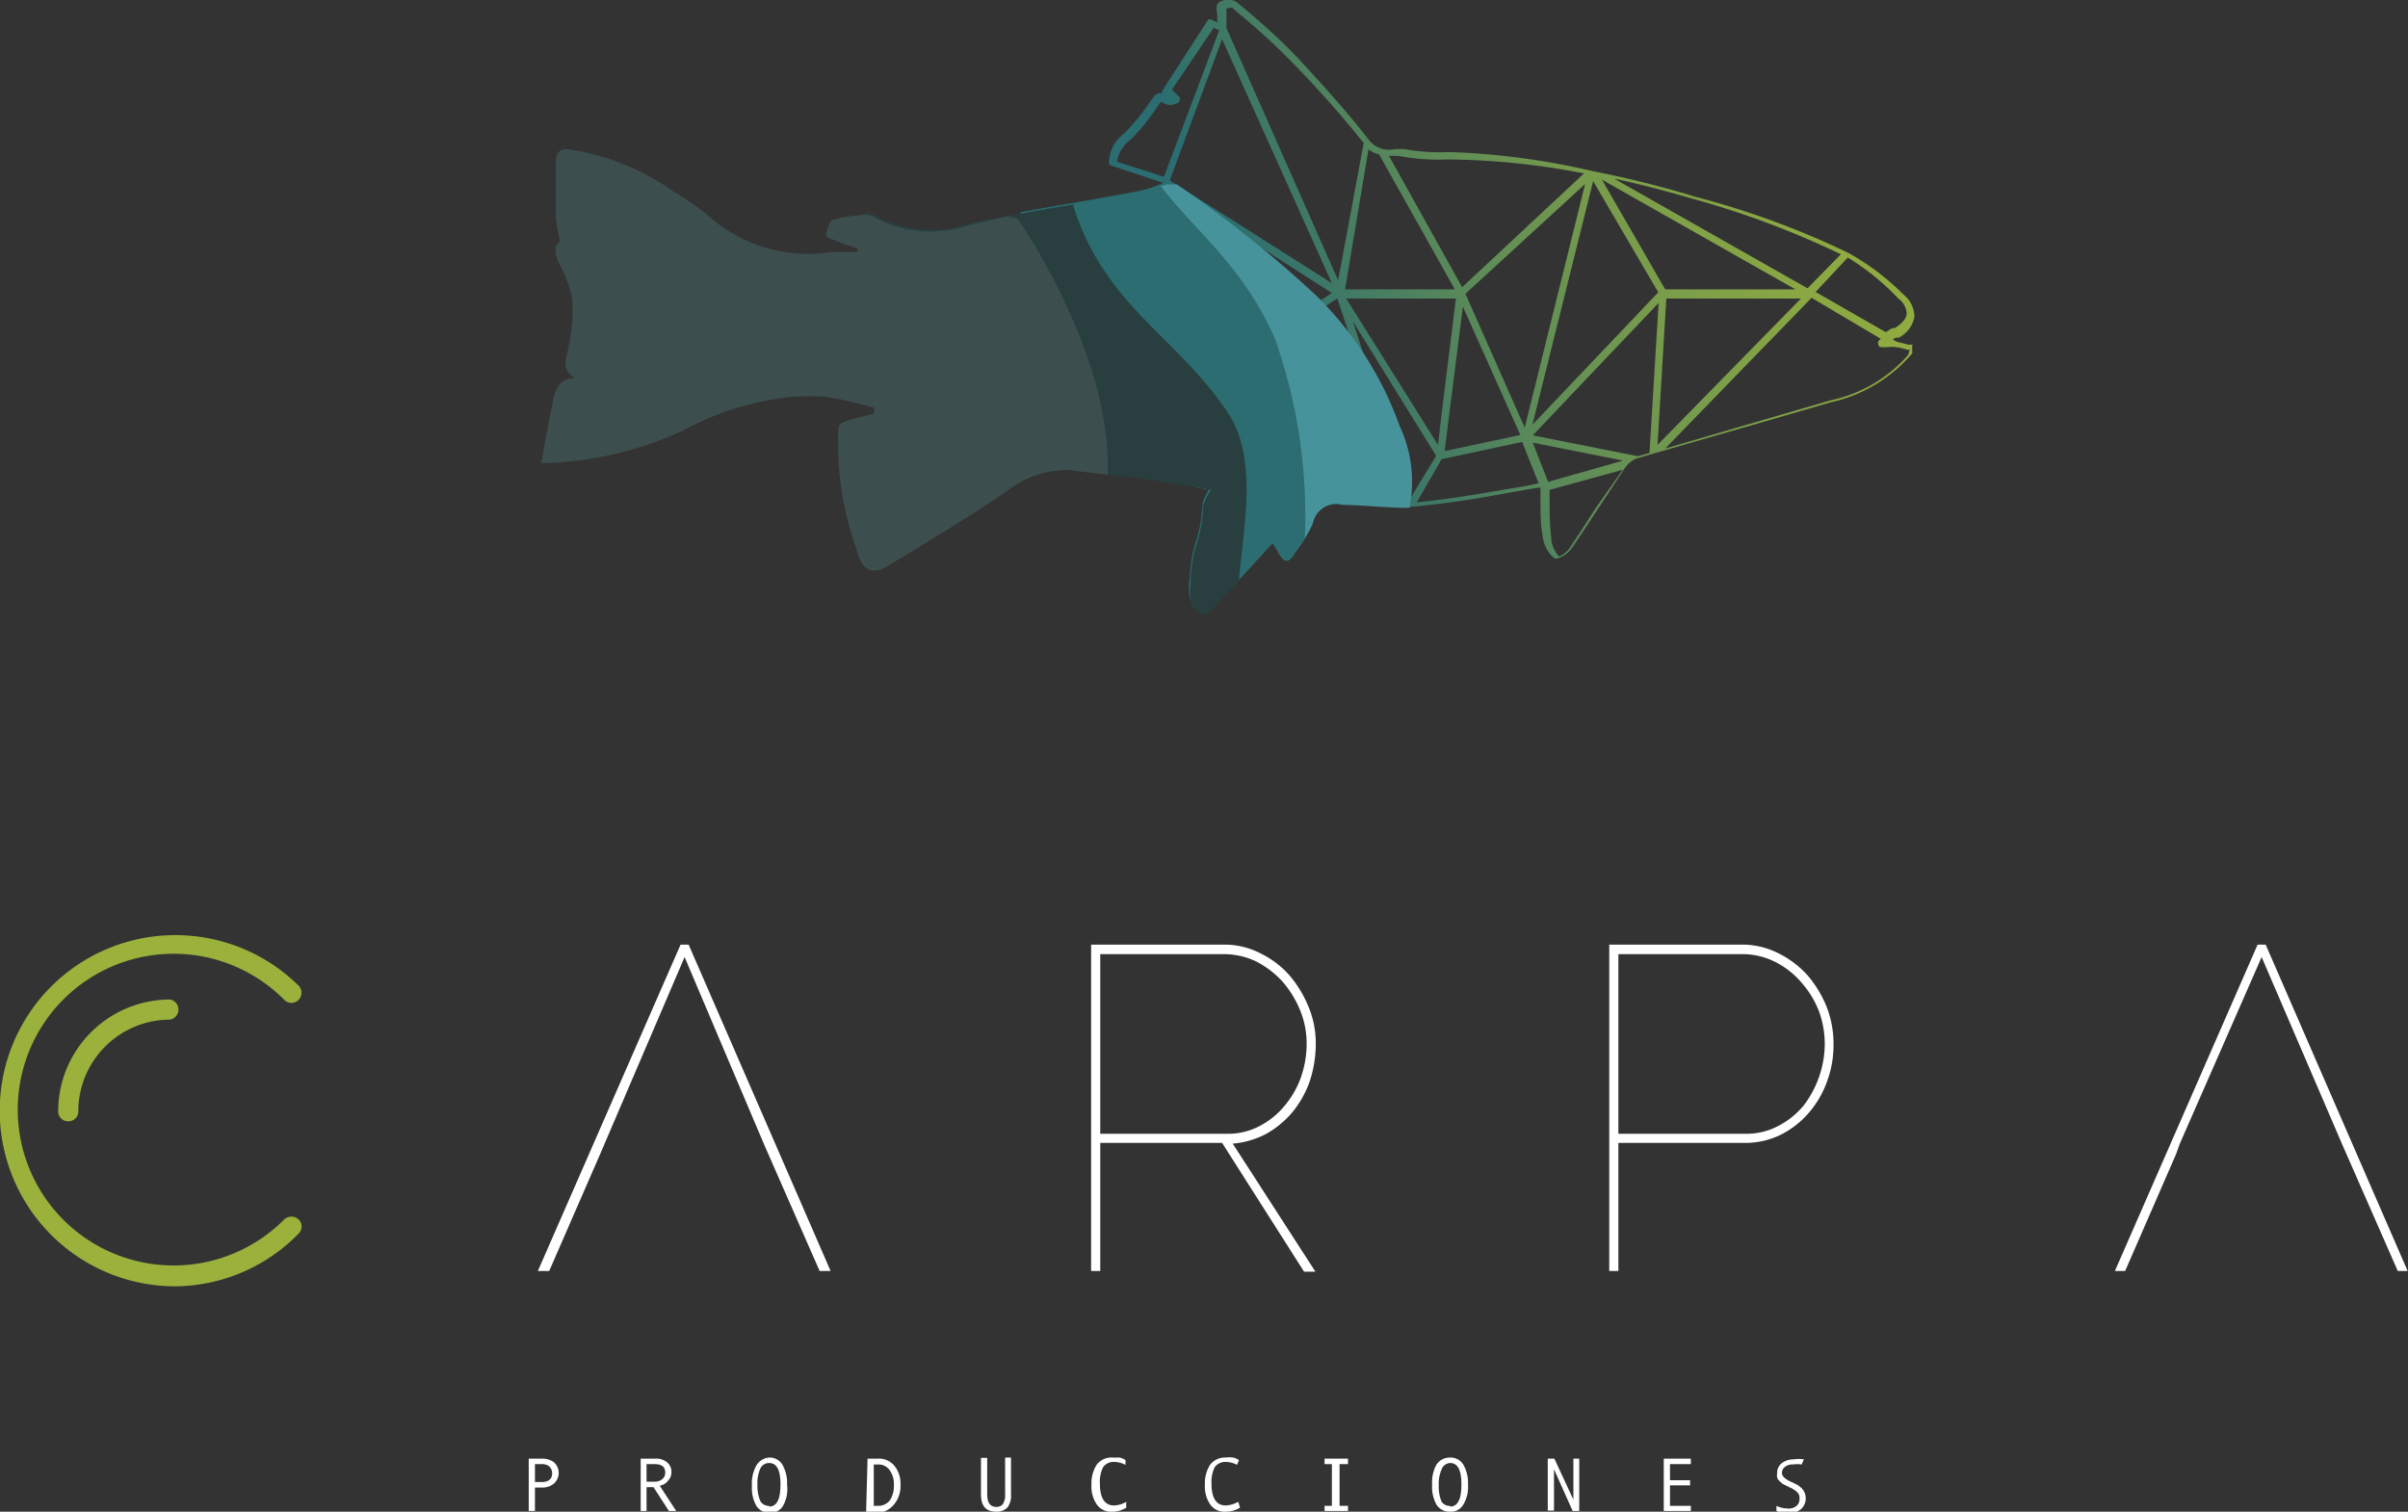 <?xml version="1.0" encoding="UTF-8"?> <svg xmlns="http://www.w3.org/2000/svg" xmlns:xlink="http://www.w3.org/1999/xlink" id="Capa_1" data-name="Capa 1" viewBox="0 0 65.81 41.32"><rect x="0" y="0" width="65.81" height="41.32" fill="#333333" stroke="none"/><defs><style>.cls-1{fill:#fff;}.cls-2{fill:url(#linear-gradient);}.cls-3{fill:#47939c;}.cls-4{fill:#2b6d70;}.cls-5{fill:#293f3f;}.cls-6{fill:#3c4f4e;}.cls-7{fill:#9ab13b;}</style><linearGradient id="linear-gradient" x1="48.27" y1="10.07" x2="68.66" y2="0.94" gradientUnits="userSpaceOnUse"><stop offset="0" stop-color="#2b6d70"></stop><stop offset="0.05" stop-color="#35736b"></stop><stop offset="0.24" stop-color="#59895a"></stop><stop offset="0.43" stop-color="#769b4c"></stop><stop offset="0.62" stop-color="#8aa743"></stop><stop offset="0.81" stop-color="#96af3d"></stop><stop offset="1" stop-color="#9ab13b"></stop></linearGradient></defs><title>Logotipo_Carpa_Producciones</title><path class="cls-1" d="M28.05,40.71h.37a.53.53,0,0,1,.32.1.39.39,0,0,1,0,.58.48.48,0,0,1-.32.11h-.2v.64h-.17Zm.17.64h.18c.19,0,.29-.08.29-.24a.26.26,0,0,0-.08-.19.32.32,0,0,0-.2-.06h-.19Z" transform="translate(-13.6 -0.84)"></path><path class="cls-1" d="M32.08,42.14h-.2l-.42-.65h-.19v.65h-.16V40.71h.4a.46.46,0,0,1,.32.1.33.33,0,0,1,.12.27.32.32,0,0,1-.09.23.36.36,0,0,1-.23.14Zm-.81-.8h.21a.32.32,0,0,0,.22-.07.22.22,0,0,0,.08-.18c0-.16-.1-.23-.29-.23h-.22Z" transform="translate(-13.6 -0.84)"></path><path class="cls-1" d="M34.62,40.68a.41.41,0,0,1,.36.19,1,1,0,0,1,.13.55A.93.93,0,0,1,35,42a.39.39,0,0,1-.36.19.42.42,0,0,1-.37-.19,1,1,0,0,1-.12-.55,1,1,0,0,1,.12-.55A.44.44,0,0,1,34.62,40.68Zm0,1.34c.21,0,.31-.2.31-.6s-.1-.59-.31-.59a.26.26,0,0,0-.24.15,1,1,0,0,0-.08.44,1.07,1.07,0,0,0,.08.45A.26.26,0,0,0,34.62,42Z" transform="translate(-13.6 -0.84)"></path><path class="cls-1" d="M37.31,40.71h.28a.55.55,0,0,1,.45.19.77.77,0,0,1,.17.52A.78.78,0,0,1,38,42a.6.6,0,0,1-.44.19h-.29ZM37.48,42h.11a.4.4,0,0,0,.33-.15.72.72,0,0,0,.11-.42.65.65,0,0,0-.12-.41.37.37,0,0,0-.32-.15h-.11Z" transform="translate(-13.6 -0.84)"></path><path class="cls-1" d="M41.23,41.69a.53.53,0,0,1-.1.36.41.41,0,0,1-.3.11c-.28,0-.42-.15-.42-.47v-1h.17v1c0,.22.08.34.25.34a.22.22,0,0,0,.18-.08.47.47,0,0,0,.06-.27v-1h.16Z" transform="translate(-13.6 -0.84)"></path><path class="cls-1" d="M44.38,42.05a.7.7,0,0,1-.38.11.47.47,0,0,1-.42-.19.86.86,0,0,1-.15-.55.94.94,0,0,1,.14-.54.5.5,0,0,1,.43-.2l.2,0a.48.48,0,0,1,.16.07l0,.13a.68.68,0,0,0-.31-.08.35.35,0,0,0-.3.14.89.89,0,0,0-.09.45q0,.6.39.6a.7.7,0,0,0,.33-.1Z" transform="translate(-13.6 -0.84)"></path><path class="cls-1" d="M47.49,42.05a.74.74,0,0,1-.39.11.47.47,0,0,1-.42-.19.86.86,0,0,1-.15-.55.94.94,0,0,1,.14-.54.51.51,0,0,1,.43-.2.69.69,0,0,1,.2,0,.48.48,0,0,1,.16.07l-.05.13a.68.68,0,0,0-.31-.08.36.36,0,0,0-.3.14.89.89,0,0,0-.09.45q0,.6.39.6a.77.77,0,0,0,.34-.1Z" transform="translate(-13.6 -0.84)"></path><path class="cls-1" d="M50.44,42.14H49.8V42H50V40.86H49.8v-.15h.64v.15h-.23V42h.23Z" transform="translate(-13.6 -0.84)"></path><path class="cls-1" d="M53.23,40.68a.41.41,0,0,1,.36.19,1,1,0,0,1,.13.55.93.93,0,0,1-.13.55.39.39,0,0,1-.36.19.42.42,0,0,1-.37-.19,1,1,0,0,1-.12-.55,1,1,0,0,1,.12-.55A.44.44,0,0,1,53.23,40.68Zm0,1.34c.21,0,.31-.2.31-.6s-.1-.59-.31-.59A.26.26,0,0,0,53,41a1,1,0,0,0-.08.44,1.07,1.07,0,0,0,.08.45A.26.26,0,0,0,53.23,42Z" transform="translate(-13.6 -0.84)"></path><path class="cls-1" d="M56.76,42.14h-.18L56.07,41v1.13H55.9V40.71h.18l.52,1.12V40.71h.16Z" transform="translate(-13.6 -0.84)"></path><path class="cls-1" d="M59.81,42.14h-.74V40.71h.74v.15h-.57v.44h.55v.14h-.55V42h.57Z" transform="translate(-13.6 -0.84)"></path><path class="cls-1" d="M62.84,40.87a.79.79,0,0,0-.24,0,.33.33,0,0,0-.21.06.2.2,0,0,0-.09.17c0,.09.08.16.22.23l.21.1.1.08a.44.44,0,0,1,.08.11.4.4,0,0,1-.1.48.57.57,0,0,1-.33.11.7.7,0,0,1-.33-.07l0-.14a.67.67,0,0,0,.28.07A.33.33,0,0,0,62.7,42a.24.24,0,0,0,.08-.2.21.21,0,0,0-.05-.16.63.63,0,0,0-.21-.14l-.2-.1s0,0-.08-.07a.23.23,0,0,1-.07-.1.27.27,0,0,1,0-.12.33.33,0,0,1,.13-.28.53.53,0,0,1,.32-.1.87.87,0,0,1,.28,0Z" transform="translate(-13.6 -0.84)"></path><path class="cls-2" d="M65.88,10.26l-.13,0-.31-.08-.11-.06.08-.05.08,0a.81.81,0,0,0,.43-.56.78.78,0,0,0-.3-.62,6.79,6.79,0,0,0-1.49-1.13,23,23,0,0,0-4.19-1.54,27.91,27.91,0,0,0-2.8-.7h0A20.22,20.22,0,0,0,53.33,5h-.22A5.52,5.52,0,0,1,52,4.92a1.62,1.62,0,0,0-.31,0A.69.69,0,0,1,51,4.65c-.69-.89-1.45-1.7-2-2.3A18.61,18.61,0,0,0,47.52,1L47.4.9a.46.46,0,0,0-.48,0c-.09.06-.08.17-.05.37a.49.49,0,0,0,0,.12v.06l-.14-.06a.09.09,0,0,0-.12,0L45.39,3.28a.09.09,0,0,0,0,.13l.05,0c-.2-.09-.3.06-.37.16a6.49,6.49,0,0,1-.68.85l-.07.07a1,1,0,0,0-.41.78.09.09,0,0,0,.07.1l1.41.47a9.44,9.44,0,0,1-1,.36s-.31.69-.45.27c0,0-.06.77.36.36l7.72,7.87h.08c.67-.06,1.38-.15,2.23-.3l1-.18.37-.06v.33c0,.36,0,.7.06,1a.93.93,0,0,0,.32.61.16.16,0,0,0,.09,0h0a.73.73,0,0,0,.41-.31c.26-.38.52-.78.77-1.16l.66-1a.71.71,0,0,1,.32-.26l3.19-.92,2.1-.61a4.07,4.07,0,0,0,2.24-1.34.09.09,0,0,0,0-.06v-.22A.11.11,0,0,0,65.88,10.26Zm-.17-.86c0,.14-.12.28-.33.41l-.07,0-.17.11L63.22,8.82l.88-.94A6.64,6.64,0,0,1,65.48,9,.55.55,0,0,1,65.71,9.4Zm-1.8-1.61L63,8.72l-5.29-3c.68.15,1.39.33,2.14.55A24,24,0,0,1,63.91,7.79Zm-8,6.22-.42-1.07,2.47.49ZM47,1.91,50,8.58,45.57,5.77Zm6,10.23L52.9,13,50.39,9h3ZM50,8.85,48.22,10,45.78,6.14ZM48.25,10.2,50.15,9l1.73,5.27-3.72-4.06A.1.1,0,0,0,48.25,10.2Zm3.9,4.25L50.57,9.62l2.28,3.68Zm1.43-5.23,1.57,3.51-2.07.44Zm.07-.35,3.27-3-1.65,6.66Zm5.46-.12-1.73-3,5.29,3Zm-.19.08-3.44,3.62,1.66-6.66Zm-.56,4.48-2.87-.57,3.44-3.62-.25,4.1ZM59.14,9h3.68L58.9,13ZM51.92,5.12a6,6,0,0,0,1.19.08h.22a20.29,20.29,0,0,1,3.56.38L53.56,8.69l-2-3.59h.11A1.14,1.14,0,0,1,51.92,5.12Zm-.63-.06,2.07,3.69h-3L51,4.92A.67.67,0,0,0,51.29,5.06Zm-4-4,.12.11a18.08,18.08,0,0,1,1.46,1.33,29.11,29.11,0,0,1,2,2.25L50.17,8.5,47.12,1.61a.29.29,0,0,1,0-.09.69.69,0,0,1,0-.13s0-.08,0-.12a1.54,1.54,0,0,1,0-.19A.31.31,0,0,1,47.27,1.05ZM44.13,5.26a.9.9,0,0,1,.34-.58l.07-.06a6.29,6.29,0,0,0,.71-.89c.08-.12.08-.11.15-.07a.37.37,0,0,0,.37,0,.1.1,0,0,0,.07-.07.14.14,0,0,0,0-.09l-.21-.21,1.14-1.69.15.07-1.51,4Zm1.27.67,2.67,4.19L44.48,6.19A5.42,5.42,0,0,0,45.4,5.93Zm9.92,8.19-1,.17c-.76.13-1.4.22-2,.28L53,13.39l2.2-.47.45,1.13Zm1.93.55c-.25.38-.5.78-.76,1.16a.69.69,0,0,1-.28.22A.77.77,0,0,1,56,15.6a8.56,8.56,0,0,1-.05-1c0-.12,0-.24,0-.37l2-.55h0Zm8.5-4.13a3.86,3.86,0,0,1-2.11,1.24l-2.1.61-2.43.71,4-4.12L65,10.1l-.06.06a.11.11,0,0,0,0,.11c0,.08.14.06.23.06a1.11,1.11,0,0,1,.26,0h0a1.84,1.84,0,0,1,.3.07l.06,0Z" transform="translate(-13.6 -0.84)"></path><path class="cls-3" d="M46.44,14.89l.63,2.2c.44-.46.87-.93,1.31-1.41a1.64,1.64,0,0,1,.14.22c.18.35.29.36.5,0a3.59,3.59,0,0,0,.46-.75.65.65,0,0,1,.81-.51c.49,0,1.28.09,1.83.08a3.58,3.58,0,0,0-.27-2.24,9.4,9.4,0,0,0-2.32-3.6,32,32,0,0,0-3.77-3h-.27l-.81.23L44,6.25l2.28,7.91.45.08a1.72,1.72,0,0,0-.21.4Z" transform="translate(-13.6 -0.84)"></path><path class="cls-4" d="M46.87,17.31c.51-.52,1-1.08,1.51-1.63a1.64,1.64,0,0,1,.14.22c.18.35.29.36.5,0,.07-.11.16-.22.24-.33a14.51,14.51,0,0,0-.82-5.48c-.87-2-2.25-3-3.12-4.17l-.64.15c-1.06.2-2.13.38-3.2.57l3.17,7.23.23,0,1.8.3a1.54,1.54,0,0,0-.21.4,4.26,4.26,0,0,1-.16,1,3.56,3.56,0,0,0-.19,1.05,1.67,1.67,0,0,0,0,.59l.08.19a.24.24,0,0,0,.08.09C46.53,17.77,46.71,17.47,46.87,17.31Z" transform="translate(-13.6 -0.84)"></path><path class="cls-5" d="M42.94,6.49l0-.06c-1,.16-1.9.33-2.85.52a3.25,3.25,0,0,1-2.5-.18.68.68,0,0,0-.3-.11h-.05l3.62,7.76.17-.12a2.65,2.65,0,0,1,1.81-.62c.68.1,1.37.16,2.06.25l1.8.3a1.54,1.54,0,0,0-.21.4,4.26,4.26,0,0,1-.16,1,3.56,3.56,0,0,0-.19,1.05c0,.31-.09.65.16.87s.43-.07.59-.23l.57-.6c.09-1.26.54-3.26-.26-4.53C45.84,10.08,43.82,9.25,42.94,6.49Z" transform="translate(-13.6 -0.84)"></path><path class="cls-6" d="M41.42,6.83l-.28-.08L40.07,7a3.25,3.25,0,0,1-2.5-.18.68.68,0,0,0-.3-.11,4.45,4.45,0,0,0-.89.13c-.09,0-.16.23-.2.37s.15.16.24.2.41.15.62.23v.09l-.34,0c-.13,0-.26,0-.38,0a4.1,4.1,0,0,1-3.37-1A7.71,7.71,0,0,0,32,6.07a6.66,6.66,0,0,0-2.87-1.15c-.24,0-.34.07-.34.38,0,.49,0,1,0,1.48a4.41,4.41,0,0,0,.12.66c-.17.1-.15.32-.05.56a3.66,3.66,0,0,1,.38,1,4.84,4.84,0,0,1-.11,1.36c-.05.3-.21.57.18.82-.48,0-.55.38-.62.74-.11.52-.2,1.05-.3,1.58l.07,0a9.78,9.78,0,0,0,3.8-.89,8,8,0,0,1,2.93-.92,5.91,5.91,0,0,1,1,0c.44.06.87.19,1.3.29v.17c-.25.06-.49.11-.73.19s-.24.14-.25.25,0,.43,0,.64A8.29,8.29,0,0,0,37,15.82c.13.59.41.76.86.49,1.07-.64,2.15-1.3,3.2-2a2.65,2.65,0,0,1,1.81-.62c.34.05.67.09,1,.12C44,10.51,41.42,6.83,41.42,6.83Z" transform="translate(-13.6 -0.84)"></path><path class="cls-1" d="M30,32.39l-1.39,3.19H28.3l3.9-8.92h.22l3.88,8.92H36l-1.4-3.19-.11-.25L32.31,27Z" transform="translate(-13.6 -0.84)"></path><path class="cls-1" d="M73.07,32.39l-1.39,3.19H71.4l3.9-8.92h.22l3.88,8.92h-.27l-1.4-3.19-.11-.25L75.41,27l-2.24,5.11Z" transform="translate(-13.6 -0.84)"></path><path class="cls-1" d="M43.42,35.58V26.66h3.63a2.14,2.14,0,0,1,1,.24,2.54,2.54,0,0,1,.8.61,3.19,3.19,0,0,1,.52.87,2.6,2.6,0,0,1,.19,1,3.31,3.31,0,0,1-.16,1,2.81,2.81,0,0,1-.47.85,2.62,2.62,0,0,1-.72.6,2.4,2.4,0,0,1-.92.27l2.26,3.5h-.31L47,32.08H43.67v3.5Zm.25-3.75h3.46a1.83,1.83,0,0,0,.91-.22,2.17,2.17,0,0,0,.68-.56,2.5,2.5,0,0,0,.44-.78,2.79,2.79,0,0,0,.15-.9,2.39,2.39,0,0,0-.18-.92,2.83,2.83,0,0,0-.48-.78,2.56,2.56,0,0,0-.72-.55,2.06,2.06,0,0,0-.88-.2H43.67Z" transform="translate(-13.6 -0.84)"></path><path class="cls-1" d="M57.58,35.58V26.66h3.63a2.18,2.18,0,0,1,1,.24,2.66,2.66,0,0,1,.8.61,3.19,3.19,0,0,1,.52.87,2.8,2.8,0,0,1,.18,1,2.86,2.86,0,0,1-.17,1,2.68,2.68,0,0,1-.5.87,2.46,2.46,0,0,1-.76.6,2.19,2.19,0,0,1-1,.23H57.83v3.5Zm.25-3.75H61.3a1.83,1.83,0,0,0,.91-.22,2.21,2.21,0,0,0,.69-.56,2.85,2.85,0,0,0,.42-.79,2.77,2.77,0,0,0,.15-.89,2.59,2.59,0,0,0-.17-.92,2.64,2.64,0,0,0-.49-.78,2.3,2.3,0,0,0-.72-.55,2,2,0,0,0-.88-.2H57.83Z" transform="translate(-13.6 -0.84)"></path><path class="cls-7" d="M18.4,36a4.8,4.8,0,1,1,3.36-8.22.28.28,0,0,1,0,.39.27.27,0,0,1-.39,0,4.26,4.26,0,1,0,0,6,.29.29,0,0,1,.39,0,.27.27,0,0,1,0,.39A4.76,4.76,0,0,1,18.4,36Z" transform="translate(-13.6 -0.84)"></path><path class="cls-7" d="M15.47,31.49a.27.27,0,0,1-.28-.27,3.06,3.06,0,0,1,3.06-3.06.28.28,0,0,1,0,.55,2.51,2.51,0,0,0-2.51,2.51A.27.27,0,0,1,15.47,31.49Z" transform="translate(-13.6 -0.84)"></path></svg> 